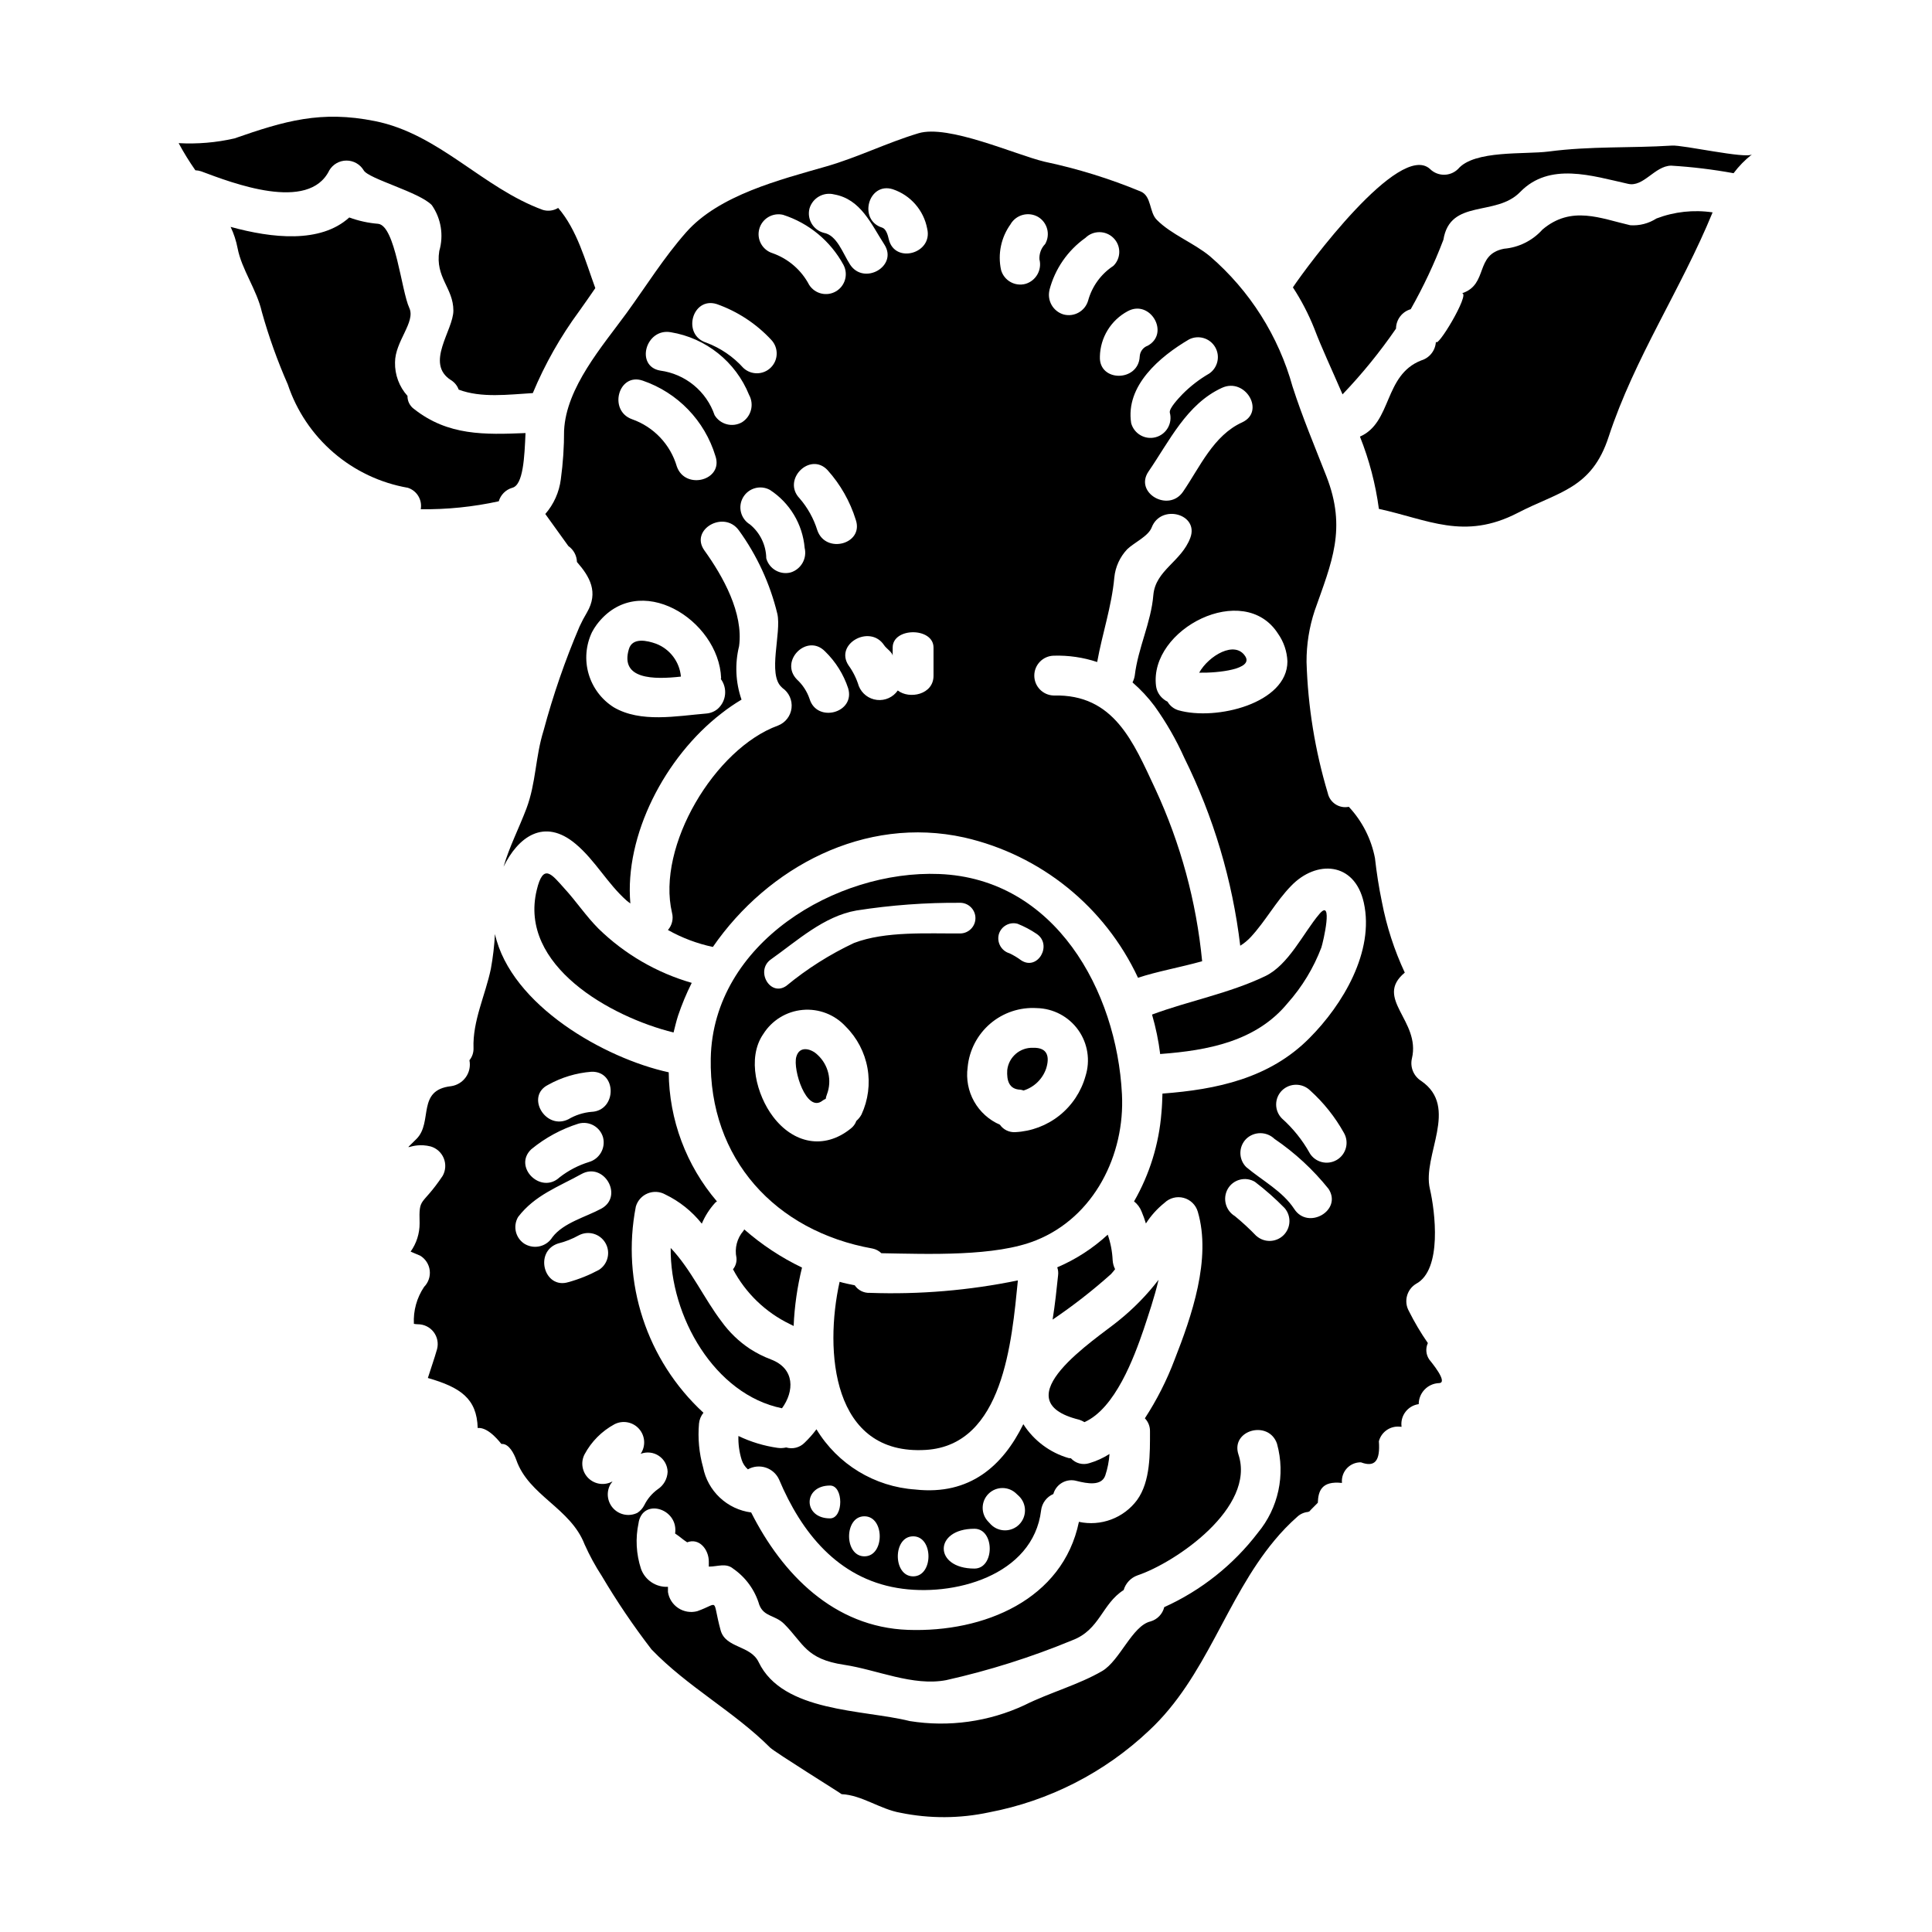 <?xml version="1.0" encoding="UTF-8"?>
<!-- Uploaded to: ICON Repo, www.svgrepo.com, Generator: ICON Repo Mixer Tools -->
<svg fill="#000000" width="800px" height="800px" version="1.1" viewBox="144 144 512 512" xmlns="http://www.w3.org/2000/svg">
 <g>
  <path d="m342.2 533.39c1.441-0.809 3.156-0.977 4.727-0.465 1.57 0.516 2.856 1.664 3.539 3.168 5.902 14.016 15.531 26.086 31.336 28.734 14.719 2.492 35.992-3.191 38.102-20.566h-0.004c0.234-1.918 1.469-3.57 3.246-4.332 0.355-1.277 1.207-2.367 2.367-3.016 1.156-0.652 2.527-0.812 3.805-0.449 2.812 0.703 6.547 1.41 7.578-1.406 0.621-1.855 1.004-3.785 1.133-5.738-1.66 1.062-3.465 1.883-5.356 2.438-1.738 0.559-3.641 0.051-4.871-1.301-0.215-0.051-0.395 0-0.598-0.051-4.961-1.438-9.23-4.633-12.012-8.984-5.41 10.984-14.125 18.895-28.574 17.32v-0.004c-10.832-0.715-20.633-6.676-26.25-15.965-0.945 1.281-2 2.473-3.148 3.57-1.27 1.285-3.144 1.766-4.875 1.25-0.742 0.172-1.512 0.207-2.269 0.105-3.606-0.512-7.109-1.574-10.391-3.148-0.062 2.141 0.23 4.281 0.867 6.328 0.309 0.973 0.879 1.84 1.648 2.512zm71.184 6.492c0.242 0.207 0.477 0.422 0.699 0.652 2.066 2.062 2.066 5.41 0 7.477-2.066 2.066-5.414 2.066-7.481 0-0.227-0.223-0.445-0.453-0.648-0.699-2.051-2.051-2.051-5.379 0-7.43 2.051-2.051 5.375-2.051 7.43 0zm-11.152 9.254c5.41 0 5.41 10.551 0 10.551-10.836 0.004-10.836-10.551-0.012-10.551zm-16.234 2.004c5.41 0 5.41 10.609 0 10.609-5.414 0-5.426-10.605-0.016-10.605zm-12.918-5.305c5.41 0 5.41 10.609 0 10.609-5.414-0.004-5.426-10.609-0.016-10.609zm-9.109-8.152c3.609 0 3.609 8.703 0 8.703-7.215 0-7.215-8.703 0-8.703z"/>
  <path d="m461.79 322.27c5.086 0.105 14.395-0.922 12.23-4.328-2.746-4.332-9.73-0.164-12.23 4.328z"/>
  <path d="m422.95 493.71c5.426-3.668 10.598-7.699 15.48-12.066 0.395-0.434 0.754-0.867 1.082-1.301-0.379-0.742-0.598-1.551-0.648-2.379-0.105-2.309-0.543-4.586-1.301-6.769-3.934 3.629-8.461 6.559-13.383 8.66 0.246 0.695 0.32 1.438 0.219 2.164-0.367 3.519-0.781 7.527-1.449 11.691z"/>
  <path d="m413.75 483.32c-12.898 2.66-26.074 3.769-39.238 3.301-1.59 0.074-3.106-0.684-4-2.004-1.355-0.273-2.707-0.539-4.008-0.922-4.059 18.293-2.055 46.109 22.891 44.543 20.512-1.297 22.73-28.738 24.355-44.918z"/>
  <path d="m321.74 474.72c-0.215 18.129 11.637 38.855 29.496 42.484 3.246-4.441 3.516-10.5-2.926-12.938h0.004c-1.953-0.738-3.82-1.68-5.574-2.812-2.926-1.941-5.477-4.398-7.523-7.25-4.492-5.844-8.117-13.855-13.477-19.484z"/>
  <path d="m310.05 226.96c-6.438 8.824-16.02 19.754-16.559 31.121h-0.004c0.012 4.324-0.277 8.648-0.863 12.934-0.43 3.406-1.859 6.609-4.113 9.199 2.055 2.812 4.059 5.684 6.113 8.496 1.383 0.969 2.227 2.531 2.273 4.219 3.41 3.898 5.789 8.012 2.652 13.383-0.723 1.211-1.379 2.453-1.969 3.731-3.82 8.949-7 18.156-9.523 27.555-2.219 7.086-1.969 13.801-4.547 20.676-2.059 5.41-4.496 10.062-6.062 15.422 3.785-7.793 10.715-13.148 19.156-6.008 5.195 4.383 8.387 10.496 13.477 14.992 0.324 0.27 0.648 0.484 0.973 0.754-1.59-18.07 9.168-38.82 24.105-50.348 1.703-1.344 3.492-2.57 5.356-3.68-1.582-4.562-1.805-9.484-0.648-14.168 1.18-8.766-4.219-18.453-9.199-25.379-3.938-5.512 5.195-10.773 9.145-5.305v-0.004c4.809 6.641 8.27 14.16 10.195 22.129 1.137 5.035-2.648 16.02 1.137 19.43 0.109 0.055 0.109 0.16 0.215 0.215 1.73 1.195 2.652 3.25 2.406 5.336-0.246 2.086-1.625 3.863-3.586 4.621-16.723 6.062-32.254 31.984-28.086 49.629 0.414 1.602 0.008 3.305-1.082 4.547 3.719 2.09 7.734 3.606 11.906 4.492 14.609-21.16 40.211-34.852 66.621-29.008 20.266 4.621 37.258 18.344 46.051 37.18 4.812-1.625 11.148-2.754 16.992-4.383v-0.004c-1.527-15.797-5.719-31.223-12.395-45.621-5.844-12.445-10.93-25.219-26.949-24.797-2.859-0.078-5.137-2.418-5.137-5.277 0-2.859 2.277-5.199 5.137-5.277 3.91-0.121 7.812 0.445 11.527 1.68 1.352-7.523 3.84-14.719 4.543-22.402v-0.004c0.277-2.801 1.477-5.43 3.41-7.477 1.84-1.785 5.574-3.41 6.496-5.789 2.438-6.332 12.594-3.574 10.234 2.754-2.363 6.328-9.203 8.551-9.797 15.152-0.594 7.305-4.059 14.016-4.93 21.375v0.004c-0.105 0.621-0.305 1.223-0.594 1.785 2.168 1.879 4.129 3.981 5.844 6.277 3.082 4.297 5.723 8.891 7.883 13.715 7.742 15.629 12.758 32.469 14.824 49.789 1.043-0.641 1.988-1.426 2.816-2.324 3.898-4.219 6.656-9.414 10.664-13.527 6.656-6.926 16.832-6.441 19.266 4.438 2.867 12.934-5.574 27.059-14.449 35.938-10.555 10.629-24.516 13.582-38.91 14.664-0.055 1.676-0.109 3.41-0.273 5.09v-0.004c-0.648 8.27-3.125 16.293-7.254 23.484 0.898 0.707 1.59 1.641 2.004 2.707 0.434 1.027 0.812 2.078 1.137 3.148 1.332-2.082 2.992-3.926 4.922-5.469 1.344-1.297 3.266-1.801 5.066-1.324 1.805 0.477 3.231 1.859 3.758 3.652 3.68 12.504-1.621 27.711-6.168 39.293-2.051 5.426-4.684 10.613-7.852 15.477 0.898 0.926 1.387 2.172 1.355 3.461 0 5.738 0.16 13.262-3.414 18.184v0.004c-1.738 2.344-4.121 4.141-6.856 5.164-2.734 1.027-5.711 1.246-8.562 0.625-4.273 20.621-25.168 29.336-45.301 28.629-19.68-0.703-33.34-14.828-41.559-31.117h-0.004c-3.109-0.406-6.012-1.781-8.301-3.93-2.285-2.148-3.84-4.961-4.438-8.039-1.055-3.766-1.422-7.688-1.082-11.582 0.102-1.051 0.512-2.051 1.18-2.867-15.051-13.879-21.832-34.566-17.914-54.66 0.461-1.574 1.613-2.852 3.129-3.473 1.516-0.621 3.234-0.52 4.664 0.281 3.773 1.816 7.082 4.461 9.688 7.738 0.848-2.027 2.039-3.891 3.519-5.512 0.16-0.215 0.324-0.215 0.484-0.395-8.152-9.543-12.672-21.652-12.773-34.203-16.926-3.68-41.777-17.711-46.051-36.637-0.164 3.086-0.527 6.16-1.082 9.199-1.461 7.035-4.867 13.801-4.598 21.055 0.035 1.16-0.348 2.293-1.082 3.191 0.312 1.562-0.035 3.188-0.957 4.484-0.922 1.301-2.336 2.164-3.918 2.387-9.199 1.027-4.723 9.523-9.148 13.965-4.273 4.328-1.676 0.648 3.734 2h0.004c1.574 0.457 2.856 1.609 3.477 3.129 0.621 1.516 0.516 3.234-0.285 4.664-5.629 8.387-6.328 5.305-6.113 12.555v0.004c0.016 2.695-0.816 5.324-2.379 7.519 0.867 0.395 1.676 0.703 2.543 1.082 1.387 0.844 2.316 2.273 2.516 3.887 0.199 1.609-0.348 3.223-1.488 4.379-1.941 2.887-2.891 6.324-2.707 9.797 0.34 0.066 0.684 0.102 1.027 0.109 1.641-0.008 3.188 0.742 4.191 2.039 1 1.297 1.34 2.984 0.918 4.566-0.754 2.652-1.621 5.035-2.434 7.633 8.66 2.488 12.988 5.465 13.207 13.258 2.977-0.324 6.223 4.223 6.273 4.223h0.215c1.844 0 3.148 2.598 3.734 4.219 3.301 9.523 14.398 12.723 18.129 22.457h0.004c1.297 2.894 2.816 5.684 4.547 8.34 3.984 6.734 8.379 13.223 13.152 19.426 9.578 9.957 21.863 16.453 31.441 26.031 1.18 1.18 18.945 12.23 18.945 12.34 5.301 0.215 10.234 4.004 15.586 4.926 7.75 1.59 15.75 1.551 23.484-0.109 15.93-3.023 30.66-10.555 42.434-21.699 15.207-14.168 20.238-34.797 33.176-50.332v-0.004c1.867-2.266 3.91-4.383 6.113-6.328 0.777-0.711 1.766-1.148 2.812-1.246 0.098-0.066 0.211-0.105 0.328-0.109 0.648-0.758 1.574-1.574 2.269-2.328 0.109-3.086 0.977-5.844 6.387-5.25v-0.16c-0.094-1.383 0.395-2.746 1.352-3.758 0.957-1.008 2.293-1.566 3.68-1.547 3.734 1.41 5.144-0.434 4.762-5.574 0.605-2.309 2.703-3.914 5.09-3.894 0.324 0.055 0.594 0 0.922 0.055-0.402-2.914 1.633-5.602 4.547-6.004 0.004-2.992 2.367-5.449 5.356-5.574 2.652-0.051-2.219-5.789-2.543-6.223-0.902-1.289-1.051-2.961-0.391-4.387-1.879-2.707-3.559-5.547-5.031-8.492-1.402-2.519-0.566-5.699 1.891-7.199 7.035-3.734 5.035-19.32 3.68-25.168-2.109-8.875 7.898-21.648-2.328-28.625h0.004c-2-1.266-2.977-3.656-2.438-5.957 2.383-10.012-10.176-15.859-1.895-22.73h0.004c-2.785-5.969-4.824-12.258-6.062-18.723-0.816-3.898-1.41-7.793-1.844-11.637-0.984-5.09-3.387-9.797-6.926-13.586-2.539 0.523-5.023-1.094-5.574-3.625-3.383-11.285-5.277-22.965-5.629-34.742-0.023-4.633 0.707-9.242 2.168-13.641 4.492-12.773 8.551-21.648 3.086-35.613-3.086-7.898-6.332-15.582-8.93-23.648l-0.004 0.004c-3.715-13.465-11.344-25.52-21.918-34.637-4.328-3.574-10.281-5.789-14.07-9.637-2.055-2-1.352-6.277-4.273-7.523h-0.004c-8.234-3.41-16.766-6.055-25.488-7.898-7.738-1.844-25.543-9.957-33.457-7.523-8.266 2.488-16.074 6.383-24.355 8.766-12.23 3.519-28.465 7.578-37.18 17.48-5.926 6.723-10.527 14.16-15.777 21.391zm-20.785 204.53c3.531-1.973 7.445-3.152 11.473-3.465 6.82-0.215 6.766 10.336 0 10.629v-0.004c-2.16 0.191-4.25 0.863-6.113 1.969-6.062 2.984-11.418-6.109-5.359-9.129zm-4.438 17.047h0.004c3.695-3.035 7.938-5.332 12.5-6.769 2.809-0.77 5.715 0.875 6.492 3.684 0.703 2.816-0.945 5.684-3.734 6.492-2.82 0.871-5.461 2.246-7.793 4.062-4.977 4.644-12.445-2.82-7.465-7.477zm-1.625 25.219 0.004-0.004c-1.223-0.703-2.106-1.867-2.465-3.227-0.355-1.363-0.148-2.812 0.57-4.023 4.438-5.789 10.629-7.953 16.773-11.363 5.957-3.301 11.258 5.844 5.305 9.145-4.059 2.219-10.066 3.734-12.988 7.578-1.512 2.445-4.68 3.273-7.195 1.883zm8.715-0.215v-0.004c1.91-0.48 3.75-1.207 5.469-2.164 2.512-1.32 5.613-0.434 7.047 2.016 1.434 2.445 0.691 5.586-1.691 7.129-2.559 1.383-5.262 2.473-8.062 3.25-6.496 2.039-9.254-8.125-2.762-10.238zm13.746 64.027c0.164-0.395 0.488-0.648 0.648-0.977v-0.004c-2.066 1.152-4.644 0.816-6.352-0.828-1.703-1.641-2.133-4.207-1.059-6.316 1.809-3.394 4.574-6.18 7.953-8.008 2.199-1.121 4.875-0.613 6.508 1.238 1.633 1.848 1.805 4.566 0.422 6.609 1.594-0.621 3.387-0.426 4.809 0.523 1.422 0.949 2.293 2.531 2.336 4.238-0.078 1.891-1.066 3.625-2.656 4.652-1.488 1.086-2.699 2.516-3.516 4.168-0.422 0.836-1.055 1.547-1.84 2.055-2.106 1.035-4.637 0.605-6.281-1.066-1.645-1.672-2.039-4.207-0.973-6.297zm171.67 12.664v-0.008c-6.512 8.512-15.031 15.273-24.797 19.684-0.441 1.816-1.824 3.262-3.625 3.785-4.867 1.137-8.117 10.391-12.828 13.152-6.223 3.625-13.961 5.734-20.469 8.98l0.004 0.004c-9.516 4.449-20.152 5.941-30.523 4.273-12.34-3.086-33.66-2.269-40.051-15.637-2.164-4.496-8.711-3.629-10.062-8.391-2.383-8.766-0.109-7.25-6.223-5.086-1.711 0.445-3.527 0.145-5.004-0.824-1.477-0.969-2.473-2.519-2.738-4.266v-1.375c-3.172 0.16-6.074-1.773-7.144-4.762-1.281-3.914-1.508-8.098-0.648-12.125 0.074-0.605 0.258-1.191 0.543-1.73 2.269-4.441 10.012-1.516 9.145 4.492 1.246 0.812 2.004 1.574 3.195 2.328 3.246-1.242 5.734 1.969 5.734 5.09v1.355l0.062-0.004c2.273 0 4.492-1.031 6.387 0.539 3.336 2.305 5.781 5.688 6.926 9.578 1.246 3.246 4.168 2.652 6.606 5.086 5.141 5.144 5.684 9.309 15.91 10.824 8.66 1.301 18.184 5.738 27.008 4.062h-0.004c11.418-2.559 22.594-6.09 33.402-10.562 7.359-2.754 7.848-9.633 13.637-13.312 0.531-1.816 1.898-3.266 3.684-3.898 10.121-3.41 31.391-17.969 26.738-32.039-2.113-6.496 8.062-9.254 10.234-2.812h-0.004c2.266 8.219 0.363 17.027-5.094 23.582zm-0.395-78.688 0.004-0.008c-1.789-1.859-3.688-3.613-5.68-5.25-2.473-1.496-3.312-4.68-1.898-7.199 0.691-1.215 1.848-2.102 3.203-2.457 1.352-0.359 2.793-0.152 3.996 0.562 2.777 2.117 5.402 4.434 7.848 6.93 1.832 2.09 1.723 5.246-0.25 7.207-1.973 1.957-5.129 2.047-7.207 0.199zm10.043-7.16c-3.086-4.723-8.492-7.523-12.719-11.094-2.062-2.066-2.062-5.414 0-7.481 2.09-2.008 5.391-2.008 7.481 0 5.414 3.68 10.246 8.148 14.34 13.258 3.711 5.695-5.438 10.992-9.102 5.316zm4.059-14.883c-1.922-3.41-4.387-6.481-7.305-9.09-0.988-0.98-1.543-2.316-1.543-3.707 0-1.395 0.555-2.727 1.543-3.711 2.078-2.031 5.398-2.031 7.477 0 3.57 3.219 6.586 7.004 8.926 11.203 1.469 2.519 0.613 5.746-1.902 7.211-2.519 1.465-5.746 0.613-7.211-1.906zm-8.348-137.57c1.52 2.164 2.387 4.719 2.488 7.359 0 11.09-18.895 15.801-28.898 12.934-1.211-0.363-2.238-1.18-2.871-2.273-0.391-0.184-0.754-0.418-1.082-0.699-1.082-0.855-1.789-2.098-1.969-3.465-1.875-15.102 23.293-27.98 32.332-13.855zm-9.488-56.012c-7.633 3.461-11.203 11.852-15.695 18.398-3.84 5.578-12.988 0.273-9.145-5.356 5.512-8.012 10.121-17.914 19.484-22.188 6.184-2.816 11.539 6.273 5.356 9.145zm-8.82-12.883c-2.566 1.492-4.93 3.316-7.019 5.426-0.973 1.027-3.57 3.734-3.352 4.871l-0.004 0.004c0.777 2.824-0.883 5.746-3.711 6.523-2.824 0.777-5.746-0.883-6.523-3.711-1.574-9.906 7.578-17.645 15.316-22.191 2.484-1.27 5.531-0.379 6.941 2.031 1.406 2.41 0.691 5.5-1.633 7.047zm-16.234-7.414v-0.004c-1.219 0.441-2.055 1.574-2.113 2.871-0.324 6.766-10.875 6.82-10.551 0h-0.004c0.109-5.039 2.922-9.629 7.363-12.012 5.957-3.25 11.27 5.848 5.32 9.141zm-26.031-14.773h-0.004c1.453-5.578 4.828-10.469 9.527-13.805 2.055-2.027 5.359-2.027 7.414 0 1 0.977 1.562 2.312 1.562 3.707 0 1.398-0.562 2.734-1.562 3.707-3.273 2.152-5.656 5.426-6.691 9.203-0.809 2.785-3.688 4.414-6.492 3.68-2.781-0.816-4.43-3.676-3.742-6.492zm-10.285-17.48c1.5-2.496 4.719-3.336 7.254-1.898 2.492 1.48 3.336 4.688 1.891 7.199-1.055 1.078-1.605 2.555-1.516 4.059 0.715 2.801-0.91 5.668-3.68 6.496-2.809 0.766-5.707-0.879-6.492-3.68-0.922-4.238 0.008-8.668 2.559-12.176zm-76.754 120.36c0 0.109-0.051 0.16-0.051 0.215 1.805 2.453 1.453 5.875-0.816 7.906-0.855 0.719-1.914 1.156-3.031 1.242-7.844 0.648-17.426 2.543-24.57-1.676h0.004c-3.219-2.039-5.574-5.188-6.633-8.848-1.059-3.656-0.738-7.578 0.895-11.02 0.363-0.695 0.781-1.363 1.246-1.996 11.07-14.723 32.391-1.301 32.984 14.176zm-11.715-56.121c-1.711-5.832-6.121-10.484-11.855-12.504-6.383-2.269-3.625-12.445 2.812-10.234h0.004c9.258 3.172 16.426 10.602 19.266 19.969 2.219 6.453-8.008 9.156-10.227 2.769zm10.008-13.586h0.004c-1.066-3.109-2.981-5.863-5.523-7.949-2.539-2.082-5.613-3.422-8.871-3.859-6.691-1.137-3.898-11.312 2.754-10.176 9.352 1.535 17.227 7.832 20.781 16.617 1.395 2.535 0.562 5.719-1.891 7.254-2.531 1.434-5.742 0.598-7.25-1.887zm13.695 37.938c-0.043-3.484-1.629-6.773-4.328-8.984-2.453-1.496-3.258-4.676-1.816-7.16 1.441-2.484 4.602-3.367 7.117-1.984 5.273 3.43 8.668 9.102 9.203 15.371 0.672 2.801-0.945 5.641-3.691 6.496-2.82 0.734-5.707-0.93-6.484-3.738zm16.234-23.379h0.004c3.41 3.793 5.961 8.281 7.477 13.152 2.219 6.438-7.953 9.203-10.176 2.812-0.973-3.125-2.578-6.019-4.723-8.496-4.695-4.926 2.785-12.391 7.422-7.469zm-4.762 60.613v0.004c-0.672-1.969-1.824-3.734-3.356-5.141-4.723-4.871 2.707-12.34 7.477-7.414v-0.004c2.793 2.715 4.887 6.062 6.109 9.758 1.949 6.535-8.281 9.293-10.23 2.801zm32.852-13.582v7.477c0 5.035-6.438 6.277-9.469 3.898-1.242 1.789-3.363 2.75-5.523 2.5-2.16-0.246-4.008-1.66-4.812-3.68-0.594-1.961-1.508-3.809-2.711-5.469-3.785-5.684 5.684-10.984 9.418-5.356 0.594 0.918 2.269 1.895 2.269 2.867l0.004-2.238c0-5.41 10.824-5.41 10.824 0zm-10.77-121.45c4.699 1.578 8.18 5.574 9.094 10.445 1.574 6.602-8.609 9.414-10.176 2.812-0.273-1.246-0.758-2.754-1.73-3.086-6.496-2-3.68-12.23 2.812-10.172zm-22.082 5.035c0.84-2.762 3.695-4.379 6.496-3.68 7.086 1.242 9.84 7.898 13.312 13.262 3.734 5.734-5.41 10.984-9.094 5.301-1.949-3.031-3.465-7.793-6.981-8.387l0.004-0.004c-2.82-0.766-4.492-3.668-3.738-6.492zm-7.039 1.73h0.004c6.848 2.195 12.582 6.945 16.02 13.262 1.332 2.496 0.449 5.602-1.996 7.027s-5.578 0.664-7.098-1.727c-2.055-3.918-5.516-6.914-9.688-8.387-2.711-0.84-4.273-3.676-3.531-6.418 0.742-2.742 3.527-4.402 6.293-3.758zm-17.586 23.648h0.004c5.535 1.949 10.516 5.219 14.504 9.523 1.926 2.07 1.871 5.293-0.129 7.289-1.996 2-5.219 2.055-7.289 0.129-2.691-2.996-6.066-5.297-9.84-6.711-6.5-2.055-3.742-12.23 2.754-10.23z"/>
  <path d="m323.69 413.18c1.004-2.984 2.215-5.894 3.625-8.711-9.285-2.672-17.762-7.598-24.68-14.34-3.352-3.352-5.902-7.25-9.094-10.715-3.352-3.734-5.574-6.82-7.305 0.484-4.812 19.973 19.594 33.609 36.262 37.723 0.379-1.461 0.703-2.926 1.191-4.441z"/>
  <path d="m353.35 494.91 0.973 0.484c0.223-5.219 0.969-10.402 2.219-15.477-5.543-2.656-10.695-6.062-15.312-10.117-0.105 0.16-0.105 0.27-0.215 0.395l-0.004-0.004c-1.695 1.965-2.379 4.609-1.84 7.144 0.109 1.094-0.223 2.184-0.918 3.031 3.352 6.336 8.645 11.434 15.098 14.543z"/>
  <path d="m451.03 483.16c-3.102 4.039-6.68 7.691-10.656 10.879-5.738 4.723-31.285 21.051-10.391 26.195v-0.004c0.492 0.164 0.961 0.383 1.402 0.652 8.172-3.629 13.148-17.156 15.695-24.574 1.301-3.953 2.867-8.492 3.949-13.148z"/>
  <path d="m287.87 199.63c-16.02-5.848-27.441-20.133-44.523-23.543-14.289-2.871-23.867-0.055-37.234 4.598-4.84 1.105-9.816 1.523-14.773 1.25 1.336 2.481 2.816 4.883 4.434 7.191 0.52 0.02 1.031 0.109 1.52 0.273 8.117 3.031 28.52 10.984 33.984-0.273 0.957-1.598 2.684-2.574 4.547-2.574 1.863 0 3.59 0.977 4.547 2.574 1.246 2.273 14.832 5.793 18.078 9.258 2.449 3.539 3.172 7.992 1.965 12.121-1.137 7.039 3.734 9.797 3.734 15.805 0 5.25-7.633 14.02-0.598 18.457v-0.004c0.93 0.582 1.637 1.461 2.004 2.492 6.008 2.269 13.207 1.301 19.645 0.918 3.211-7.699 7.336-14.984 12.285-21.699 1.465-2.059 2.871-4.062 4.277-6.117-2.652-7.254-4.816-15.426-9.84-21.254-1.215 0.742-2.688 0.934-4.051 0.527z"/>
  <path d="m485.24 409.84c3.844-4.324 6.871-9.312 8.93-14.723 0.488-1.461 3.246-13.383-0.543-8.875-4.219 4.981-8.117 13.477-14.34 16.453-9.637 4.602-20.074 6.496-29.984 10.176 0.996 3.434 1.723 6.945 2.164 10.496 0.031-0.031 0.07-0.047 0.109-0.051 12.449-0.93 25.328-3.312 33.664-13.477z"/>
  <path d="m355.03 424.06c-0.973 3.41 2.703 14.992 6.926 11.637 0.266-0.203 0.555-0.367 0.867-0.484 0.066-0.406 0.172-0.801 0.32-1.18 1.402-3.688 0.406-7.852-2.504-10.512-1.605-1.57-4.746-2.543-5.609 0.539z"/>
  <path d="m524.53 234.43c-0.059 2.359-1.629 4.414-3.894 5.086-9.957 3.898-7.688 16.453-16.234 20.188 2.453 6.156 4.141 12.59 5.019 19.156 12.988 2.812 22.57 8.391 36.746 1.082 10.934-5.68 19.648-6.383 24.141-20.184 6.871-20.945 19.211-39.129 27.551-59.477h0.004c-5.019-0.746-10.148-0.188-14.887 1.621-2.059 1.324-4.488 1.953-6.93 1.789-7.844-1.785-15.586-5.356-23.27 1.137-2.617 2.93-6.258 4.75-10.172 5.086-7.898 1.516-4.059 9.469-11.148 11.809 2.273-0.027-6.926 15.324-6.926 12.707z"/>
  <path d="m608.3 184.91c-1.621 1.242-18.348-2.543-21.215-2.328-11.09 0.699-21.484 0.105-32.688 1.574-6.328 0.816-19.645-0.434-23.973 4.602l-0.004 0.004c-0.992 0.992-2.336 1.547-3.738 1.547s-2.75-0.555-3.738-1.547c-8.121-7.305-32.582 25.816-36.312 31.391l-0.004-0.004c2.254 3.449 4.156 7.113 5.68 10.938 1.898 5.031 4.723 11.02 7.477 17.426l0.004-0.004c5.18-5.418 9.918-11.246 14.168-17.422 0.02-2.391 1.602-4.481 3.898-5.144 3.348-5.906 6.242-12.059 8.66-18.402 1.785-10.984 13.91-6.008 20.348-12.664 7.793-8.012 19.051-4.273 28.574-2.164 4.113 0.973 7.039-4.723 11.414-4.816 5.559 0.336 11.09 1.004 16.562 2.004 1.402-1.871 3.043-3.547 4.887-4.988z"/>
  <path d="m392.86 375.62c-27.223-1.082-59.91 18.293-60.504 48.871-0.488 26.57 17.102 45.789 42.863 50.383 0.887 0.18 1.707 0.609 2.359 1.242 12.5 0.219 30.254 0.922 40.965-3.41 15.426-6.168 23.617-22.676 22.785-38.75-1.383-27.324-17.676-57.141-48.469-58.336zm15.828 16.023h-0.004c0.598-2.156 2.832-3.426 4.992-2.832 1.766 0.707 3.453 1.598 5.027 2.664 4.328 2.879 0.285 9.91-4.094 7.012-0.965-0.719-2-1.34-3.09-1.852-2.129-0.633-3.379-2.836-2.836-4.992zm-36.391 47.73c-0.348 0.637-0.809 1.203-1.355 1.68-0.293 0.82-0.82 1.531-1.516 2.055-7.086 5.684-15.207 3.898-20.566-3.191-4.273-5.629-6.984-15.48-2.598-21.863h0.004c2.285-3.652 6.144-6.027 10.434-6.418 4.289-0.395 8.516 1.238 11.43 4.414 3.004 2.988 5.016 6.832 5.762 11.004 0.746 4.172 0.191 8.473-1.594 12.32zm-1.969-45.477c-6.422 3.019-12.445 6.832-17.922 11.352-4.285 3.031-8.336-4.012-4.098-7.008 6.926-4.894 14.004-11.449 22.68-12.953 9.141-1.43 18.379-2.109 27.629-2.035 2.172 0.098 3.883 1.887 3.883 4.059 0 2.176-1.711 3.961-3.883 4.059-8.812 0.074-19.984-0.66-28.289 2.527zm61.336 35.305c-1.152 4.113-3.574 7.762-6.914 10.422-3.344 2.66-7.438 4.203-11.703 4.406-1.605 0.098-3.144-0.648-4.059-1.969-2.891-1.25-5.293-3.418-6.84-6.164-1.543-2.746-2.144-5.922-1.715-9.043 0.414-4.492 2.566-8.641 5.992-11.574 3.426-2.93 7.859-4.406 12.359-4.121 4.363 0.098 8.422 2.246 10.957 5.797 2.535 3.551 3.246 8.09 1.922 12.246z"/>
  <path d="m252.47 225.61c-2.109-4.547-3.68-21.703-8.227-22.297-2.625-0.211-5.211-0.773-7.684-1.68-7.633 6.926-20.469 5.512-31.445 2.492v-0.004c0.852 1.793 1.469 3.684 1.844 5.629 1.082 5.684 5.086 10.984 6.438 16.926 1.836 6.559 4.133 12.98 6.875 19.211 2.34 7.012 6.535 13.258 12.137 18.078 5.602 4.82 12.402 8.035 19.684 9.305 2.398 0.777 3.856 3.203 3.41 5.684 6.949 0.086 13.887-0.621 20.676-2.109 0.504-1.723 1.848-3.07 3.57-3.574 2.926-0.703 3.246-8.172 3.519-14.504-10.77 0.434-20.512 0.758-29.547-6.383h-0.004c-1.109-0.801-1.758-2.094-1.73-3.465-2.191-2.43-3.371-5.606-3.301-8.875 0-5.613 5.516-10.703 3.785-14.434z"/>
  <path d="m417.8 421.68c-3.484-0.145-6.484 2.434-6.871 5.902-0.16 2.703 0.434 5.086 3.465 5.195h-0.004c0.297 0.039 0.59 0.113 0.867 0.215 2.816-0.879 5.039-3.047 5.992-5.84 0.938-3.039 0.449-5.582-3.449-5.473z"/>
  <path d="m317.85 314.59c-2.269-0.812-6.277-1.781-7.199 1.465-2.363 8.012 6.551 8.062 13.805 7.25h-0.004c-0.355-3.926-2.918-7.309-6.602-8.715z"/>
 </g>
</svg>